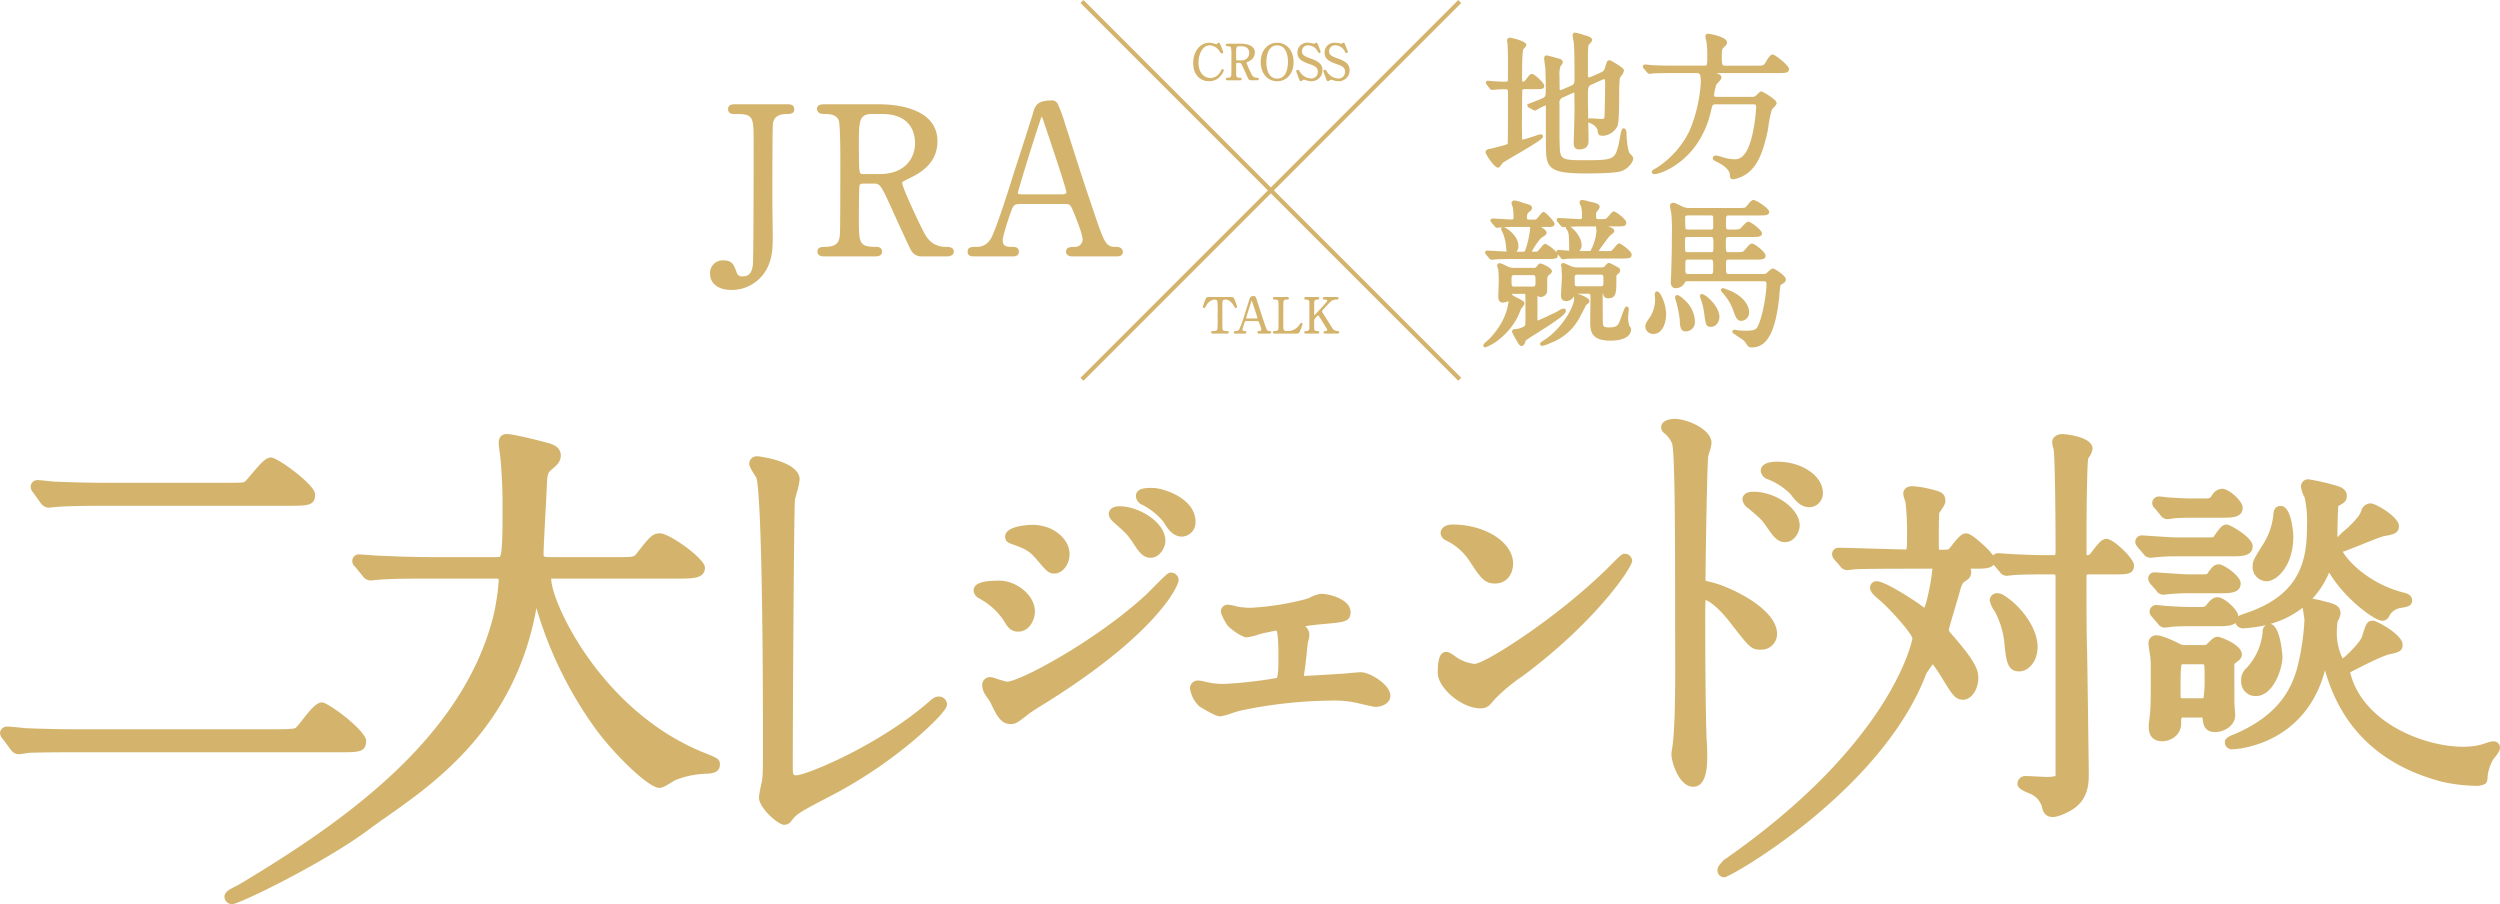 <svg height="242.31" viewBox="0 0 670 242.31" width="670" xmlns="http://www.w3.org/2000/svg"><g fill="#d4b46c"><path d="m2941.014 3153.247c0-2.662-10.11-10.274-11.815-10.274-1.424 0-2.735 1.477-5.387 4.845a24.148 24.148 0 0 1 -1.557 1.874c-.314.313-1.2.474-5.178.474h-53.633c-4.509 0-8.68-.09-13.927-.3-.861-.125-3.9-.417-4.67-.417a1.838 1.838 0 0 0 -1.95 1.748 2.857 2.857 0 0 0 .935 1.8l1.827 2.5.214.253a2.554 2.554 0 0 0 1.955 1.1 17.218 17.218 0 0 0 2.409-.324c1.678-.126 5.945-.189 12.694-.189h71.2c4.869-.007 6.883-.007 6.883-3.09z" transform="translate(-2842.896 -2954.726)"/><path d="m2853.54 3091.257.235.271a2.694 2.694 0 0 0 1.95 1c.218 0 .531-.032 1.248-.112.382-.042.765-.087.91-.093h.118c.98-.075 3.96-.3 12.93-.3h49.317c4.869 0 6.885 0 6.885-3.082 0-2.556-10.111-9.864-11.814-9.864-1.354 0-2.619 1.348-5.4 4.657-.58.69-1.238 1.473-1.481 1.691-.445.4-.619.433-5.243.433h-31.749c-4.614 0-8.835-.092-14.178-.309-.225 0-1.22-.107-1.947-.185-1.318-.14-2.15-.226-2.574-.226a1.807 1.807 0 0 0 -1.848 1.85 2.35 2.35 0 0 0 .691 1.5z" transform="translate(-2842.677 -2956.475)"/><path d="m3030.478 3158.557c-28.123-11.03-41.456-40.717-41.456-46.751 0-.026 0-.05 0-.073.352-.03.921-.03 1.439-.03h32.774c3.75 0 6.987 0 6.987-2.979 0-2.352-9.51-9.145-12.021-9.145-2.075 0-2.856 1-6.155 5.229-.874 1.142-.874 1.142-5.352 1.142h-17.774c-1.953 0-1.953-.126-1.953-.822 0-1.538.3-6.99.532-11.371.135-2.494.252-4.661.289-5.62l.007-.164c.192-4.52.192-4.52 1.587-5.7 1.118-.913 2.208-1.942 2.208-3.554 0-1.157-.592-2.673-3.4-3.339-1.253-.374-9.11-2.415-11.085-2.415-.649 0-2.158.229-2.158 2.363 0 .687.348 3.243.419 3.643a140.407 140.407 0 0 1 .609 14.029c0 5.406 0 12.135-.723 12.868a5.119 5.119 0 0 1 -1.229.077h-17.776c-4.186 0-7.873-.153-12.14-.331l-1.935-.079c-.235 0-1.208-.078-1.989-.14-1.3-.1-2.126-.168-2.531-.168a1.754 1.754 0 0 0 -1.953 1.746 1.923 1.923 0 0 0 .584 1.37c.063.07.149.164.282.331l1.908 2.307a2.617 2.617 0 0 0 2.158 1.232c.169 0 .628-.045 1.12-.1.4-.046.84-.1 1.038-.1l.152-.008c1.377-.136 4.712-.3 12.792-.3h17.981a7.024 7.024 0 0 1 1.166.056 2.317 2.317 0 0 1 .066.636 61.069 61.069 0 0 1 -1.592 10.009c-8.5 32.079-39.082 54-67.874 71.217-.266.159-.637.345-1.027.543-1.749.886-3.013 1.526-3.013 2.835a2.041 2.041 0 0 0 2.157 1.953c1.737 0 24.587-11.038 36.659-20.085 1.427-1.069 3.082-2.231 4.834-3.461 12.944-9.088 34.3-24.084 39.966-55.808a105.918 105.918 0 0 0 15.238 31.515c4.867 6.979 14.694 16.688 17.7 16.688.739 0 1.586-.406 3.775-1.811.128-.081.238-.153.322-.2a24.284 24.284 0 0 1 8.643-1.789c1.306-.089 3.492-.235 3.492-2.463.003-1.455-.64-1.717-3.748-2.983z" transform="translate(-2841.294 -2956.642)"/><path d="m3089.2 3143.158c-1.083 0-1.6.442-2.624 1.322l-.152.131c-13.577 11.8-32.941 19.643-35.424 19.643-.859 0-.99 0-.99-2.524 0-11.2.3-68.647.593-71.345.057-.295.271-1.1.46-1.821a19.019 19.019 0 0 0 .788-3.571c0-4.972-11.094-6.22-11.206-6.22a2.038 2.038 0 0 0 -2.308 1.925c0 .518.14 1.126 1.882 3.749.875 2.254 1.8 22.368 1.8 72.22 0 5.136 0 7.965-.348 9.568a33.266 33.266 0 0 0 -.73 3.931c0 2.893 5.18 7.371 6.756 7.371a2.374 2.374 0 0 0 2.042-1.186c1.362-1.685 1.607-1.989 10.638-6.66a121.822 121.822 0 0 0 22.407-15.094c1.43-1.22 8.565-7.409 8.565-9.283a2.157 2.157 0 0 0 -2.149-2.156z" transform="translate(-2837.547 -2956.483)"/><path d="m3104.843 3121.746c1.089 1.815 1.876 3.126 4.006 3.126 2.907 0 4.456-3.122 4.456-5.377 0-4.593-5.207-8.291-9.518-8.291-4.844 0-6.911.8-6.911 2.692a2.555 2.555 0 0 0 1.455 2.051l.089.055a18.38 18.38 0 0 1 6.423 5.744z" transform="translate(-2835.945 -2955.595)"/><path d="m3149.747 3109.115c-.807 0-.838 0-6.032 5.237l-.534.54c-13.9 12.8-34.178 23.448-37.418 23.449a28.638 28.638 0 0 1 -2.834-.8 5.751 5.751 0 0 0 -1.66-.424 2.084 2.084 0 0 0 -2.154 2.155 4.671 4.671 0 0 0 .545 2.071 12.045 12.045 0 0 0 .952 1.475c.227.325.566.811.656.973 1.54 3.31 2.764 5.919 5.447 5.919 1.389 0 1.932-.425 4.914-2.762.56-.421.868-.652 5.5-3.533 28.6-18.025 34.622-30.57 34.622-32.293a2.03 2.03 0 0 0 -2.004-2.007z" transform="translate(-2835.883 -2955.653)"/><path d="m3155.177 3096.072c0-6.333-8.738-9.057-11.513-9.057-1.774 0-4.456 0-4.456 2.232a2.694 2.694 0 0 0 1.679 2.289 18.22 18.22 0 0 1 5.6 4.419c1.056 1.735 2.5 4.114 5.074 4.114a3.778 3.778 0 0 0 3.616-3.997z" transform="translate(-2834.786 -2956.258)"/><path d="m3107.022 3101.854.251.089c3.227 1.126 4.463 1.885 6.009 3.688l.182.215c2.788 3.265 3.289 3.855 4.825 3.855 2.169 0 4.072-2.405 4.072-5.146 0-3.5-2.9-5.967-5.392-7.019a12.114 12.114 0 0 0 -4.51-.889c-.074 0-7.37.036-7.37 3.152-.001 1.368 1.027 1.732 1.933 2.055z" transform="translate(-2835.72 -2955.994)"/><path d="m3133.682 3096.3c2.828 2.531 3.417 3.057 4.584 4.772 1.815 2.834 2.913 4.545 5.055 4.545 2.586 0 4-2.944 4-4.456 0-5.344-7.45-9.365-12.28-9.365-2.781 0-2.922 1.732-2.922 2.078-.004 1.189 1.342 2.257 1.563 2.426z" transform="translate(-2834.979 -2956.126)"/><path d="m3199.115 3135.657c-.745 0-4.167.333-4.6.385-.649.029-2.2.125-3.936.235-2.567.159-6.071.353-6.755.376l.009-.062c.435-2.789.527-3.7.776-6.122l.237-2.328c.021-.194.11-.553.193-.914a7.5 7.5 0 0 0 .271-1.535 3 3 0 0 0 -1.133-2.367c2.1-.312 3.4-.459 6.179-.7 4.243-.4 6-.565 6-3.067 0-3.453-5.657-4.917-7.907-4.917a8.846 8.846 0 0 0 -2.911.965c-.422.181-.79.343-.976.4a73.912 73.912 0 0 1 -15.136 2.392 24.383 24.383 0 0 1 -3.189-.285c-.1-.022-.27-.065-.467-.113a11.5 11.5 0 0 0 -2.327-.445 1.806 1.806 0 0 0 -1.848 1.846c0 .826 1.432 3.224 1.446 3.249.784 1.321 4.232 3.663 5.464 3.663a16.655 16.655 0 0 0 3.26-.78c.677-.185 1.278-.354 1.472-.4.452-.086 1.008-.2 1.552-.313s1.364-.285 1.725-.333c.243.542.5 2.233.5 6.957 0 1.837 0 4.839-.4 5.748a118.507 118.507 0 0 1 -14.172 1.607 21.751 21.751 0 0 1 -4.651-.5l-.512-.119a8.151 8.151 0 0 0 -1.741-.3 2.123 2.123 0 0 0 -2.232 2.154 8.437 8.437 0 0 0 2.5 4.766c4.363 2.681 5.265 2.681 5.562 2.681a13.665 13.665 0 0 0 3.234-.866c.758-.24 1.8-.569 2.106-.631a121.29 121.29 0 0 1 24.8-2.721 27.241 27.241 0 0 1 6.3.57c.045.01 4.656 1.118 5.2 1.118 1.545 0 4-.813 4-3 .013-3-5.536-6.294-7.893-6.294z" transform="translate(-2834.399 -2955.501)"/><path d="m3220.164 3100.832.295.167a15.449 15.449 0 0 1 6.163 5.632l.154.231c2.5 3.792 3.643 5.524 6.5 5.524s4.839-2.211 4.839-5.377c0-5.657-7.415-10.438-16.192-10.438-2.218 0-3.229 1.157-3.229 2.231a2.275 2.275 0 0 0 1.47 2.03z" transform="translate(-2832.609 -2955.996)"/><path d="m3268.122 3104.188c-.776 0-.79 0-4.61 3.819-13.653 13.487-33.018 25.712-35.736 25.712a11.492 11.492 0 0 1 -4.481-1.577c-.111-.066-.319-.215-.561-.385-1.351-.951-1.841-1.26-2.475-1.26-1.639 0-2.309 1.624-2.309 5.606 0 4.092 6.477 9.519 11.36 9.519 1.9 0 2.46-.675 3.941-2.468a47.8 47.8 0 0 1 7.246-6.037h.006c19.7-14.546 29.544-29.248 29.544-31a2 2 0 0 0 -1.925-1.929z" transform="translate(-2832.63 -2955.788)"/><path d="m3304.154 3084.906a18.018 18.018 0 0 1 5.964 3.895l.093.118c1.454 1.859 2.709 3.464 5.11 3.464a3.715 3.715 0 0 0 3.534-3.842c0-4.536-5.589-8.368-12.2-8.368-3.878 0-4.456 1.543-4.456 2.462a2.666 2.666 0 0 0 1.955 2.271z" transform="translate(-2830.324 -2956.445)"/><path d="m3299.042 3092.5.175.147c2.656 2.227 3.371 2.825 4.53 4.529 2.013 2.941 3.07 4.353 5.106 4.353 2.428 0 3.919-2.6 3.919-4.457 0-4.487-6.275-9.057-12.433-9.057-2.781 0-2.922 1.73-2.922 2.077a3.493 3.493 0 0 0 1.625 2.408z" transform="translate(-2830.455 -2956.23)"/><path d="m3288.033 3121.572c0-.8 0-2.894.1-4.025 1.5.518 4.074 2.812 6.348 5.736l.344.445c5.112 6.595 5.528 7.133 8.085 7.133a4.192 4.192 0 0 0 4.378-4.226c0-6.847-12.758-12.737-17.864-13.934a6.831 6.831 0 0 1 -1.285-.352 3.417 3.417 0 0 1 -.028-.519c0-2.418.4-30.932.745-32.88.034-.172.146-.528.268-.934a10.664 10.664 0 0 0 .6-2.554c0-3.662-6.548-6.45-9.825-6.45-.745 0-3.213.135-3.644 1.856l-.045.375a2.1 2.1 0 0 0 .639 1.429l.11.1a6.831 6.831 0 0 1 2.185 2.839c.824 2.424.824 28.092.824 48.718 0 1.48.007 3.121.011 4.861.032 9.078.075 21.509-.688 27.227l-.012.154c-.012.173-.075.545-.135.92a9.924 9.924 0 0 0 -.173 1.354c0 2.177 2.07 8.752 5.838 8.752s3.765-5.973 3.765-8.521c0-1.186-.077-3.155-.156-3.98-.305-6.787-.385-24.896-.385-33.524z" transform="translate(-2831.035 -2956.75)"/><path d="m3395.187 3101.053c-1.186 0-2.072 1.005-3.813 3.3-.219.289-.484.639-.61.785a.932.932 0 0 1 -.717.287c-.084 0-.154 0-.214 0-.005-.078-.009-.175-.009-.3v-6.137c0-4.888.132-17.584.441-19.456.037-.062.083-.138.135-.222a5.1 5.1 0 0 0 1.035-2.424c0-3.38-7.9-3.918-7.985-3.918-1.7 0-2.844.9-2.844 2.231a8.935 8.935 0 0 0 .412 1.862c.379 3.255.508 19.663.508 26.76a8.679 8.679 0 0 1 -.076 1.528 2.711 2.711 0 0 1 -.76.076c-3.882 0-4.035 0-9.665-.23-.415 0-2.082-.12-3.186-.2-.836-.061-1.519-.106-1.647-.106a1.908 1.908 0 0 0 -1.413.591 19.734 19.734 0 0 0 -2.759-2.926c-3.215-2.958-4.048-2.958-4.5-2.958-1.147 0-2.038.98-3.8 3.219-.272.344-.644.818-.757.929-.219.2-.507.225-2.2.225-.215 0-.365-.008-.469-.019a20.221 20.221 0 0 1 -.061-2.122c0-5.651.074-7.251.106-7.669.109-.18.311-.479.453-.693.792-1.178 1.2-1.824 1.2-2.531 0-2.219-1.367-2.562-3.819-3.174a26.8 26.8 0 0 0 -4.932-.822c-2.415 0-2.537 1.667-2.537 2a5.683 5.683 0 0 0 .38 1.62c.074.233.194.608.233.774l.012.1a70.68 70.68 0 0 1 .372 9.475 16.245 16.245 0 0 1 -.141 2.968 2.3 2.3 0 0 1 -.312.017c-.841 0-5.107-.122-9.231-.237-4.038-.114-7.852-.223-8.623-.223a1.7 1.7 0 0 0 -1.771 1.7 2.374 2.374 0 0 0 .685 1.547l1.5 1.723a2.258 2.258 0 0 0 1.812 1.032c.125 0 .639-.05 1.188-.113.459-.053.95-.111 1.191-.12 1.954-.1 7.695-.151 16.166-.151h3.99c.1 0 .246 0 .373.008a60.821 60.821 0 0 1 -1.029 6.38l-.141.612a26.951 26.951 0 0 1 -.969 3.469 15.1 15.1 0 0 1 -1.375-.984l-.127-.1c-.088-.062-8.806-6.025-11.306-6.025a1.7 1.7 0 0 0 -1.772 1.694c0 1.179.978 2.058 2.824 3.612 3.164 2.792 8.292 8.7 8.53 10.016-.014.253-5.14 27.848-50.525 59.381l-.168.117-.4.479c-.75.882-1.163 1.368-1.163 2.2a1.847 1.847 0 0 0 1.924 1.848c1.454 0 42.23-23.128 54.106-54.717.119-.177.333-.48.576-.823.505-.717.849-1.21 1.084-1.569a39.9 39.9 0 0 1 2.7 4.043l.189.305c2.4 3.875 3.21 5.18 5.263 5.18 2.207 0 4.073-2.707 4.073-5.914 0-2.181-1.014-4.538-6.37-10.761-1.409-1.593-1.522-1.737-1.531-2.16.152-.688 1.092-3.867 1.721-6 .569-1.923 1.1-3.737 1.3-4.467.407-1.56.743-1.986 1.1-2.286l.032-.02c1.063-.682 1.831-1.176 1.831-2.609a3.268 3.268 0 0 0 -.137-.915h1.587c1.792 0 3.769 0 4.56-1.049l1.611 1.868a2.311 2.311 0 0 0 1.882 1.1c.077 0 .493-.04.98-.1s1.061-.126 1.322-.136c3.029-.152 6.717-.152 9.971-.152a3 3 0 0 1 .762.07 9.724 9.724 0 0 1 .074 1.611v51.751c0 .2 0 .45-.014.611a8.9 8.9 0 0 1 -2.587.226c-.363 0-1.418-.054-2.5-.109-1.234-.062-2.4-.121-2.871-.121a2.1 2.1 0 0 0 -2.232 2c0 1.316 1.3 1.866 3.267 2.7.225.1.409.171.418.172a5.522 5.522 0 0 1 2.855 3.291c.312 1.872 1.288 2.822 2.9 2.822 1.663 0 4.252-1.363 5-1.824 4.671-2.747 4.671-7.435 4.671-9.689 0-2.036-.382-30.808-.46-33.23-.153-5.655-.153-12.572-.153-18.674a8.571 8.571 0 0 1 .077-1.53 2.8 2.8 0 0 1 .76-.075h6.826c3.163 0 5.07 0 5.07-2.461.013-1.784-5.497-7.064-7.357-7.064z" transform="translate(-2830.633 -2956.642)"/><path d="m3374.763 3128.84c0-5.158-4.687-11.156-9.052-13.791a3.008 3.008 0 0 0 -1.769-.561 1.937 1.937 0 0 0 -2 2 7.843 7.843 0 0 0 1.431 3l.148.313a23.131 23.131 0 0 1 2.421 8.993l.025.212c.458 3.735.788 6.434 3.882 6.434 2.363.004 4.914-2.52 4.914-6.6z" transform="translate(-2828.689 -2955.506)"/><path d="m3406.5 3094.276a2.314 2.314 0 0 0 1.888 1.107 13 13 0 0 0 1.839-.24c2.318-.143 3.476-.143 5.371-.143h7.287c2.794 0 5.683 0 5.683-2.692 0-1.753-3.618-5.07-5.53-5.07a3.319 3.319 0 0 0 -2.728 1.822c-.539.786-.539.786-2.871.786h-1.457c-2.252 0-2.788 0-7.493-.3-.156-.006-.511-.052-.884-.1-.712-.084-1.162-.136-1.441-.136a1.792 1.792 0 0 0 -1.847 1.772 2.029 2.029 0 0 0 .783 1.5z" transform="translate(-2827.529 -2956.251)"/><path d="m3497.118 3155.561c-.787-.905-1.967-.585-3.577-.021-5.7 2.12-15.87.41-23.661-3.976-6.692-3.766-11.1-9.1-12.491-15.071l.349-.177c2.273-1.167 8.306-4.271 10.336-4.691 1.966-.392 3.386-.676 3.386-2.508 0-2.737-6.983-6.451-7.907-6.451-1.683 0-1.948.882-2.931 4.157-.473 1.491-3.651 4.753-5.247 5.99a15.678 15.678 0 0 1 -1.557-7.377 23.188 23.188 0 0 1 .185-2.493l.114-.24a5.03 5.03 0 0 0 .7-2.022c0-2.053-1.746-2.521-3.594-3.016l-.9-.227a27.475 27.475 0 0 0 -3.055-.667 24.071 24.071 0 0 0 4.489-7.025c4.289 7.228 12.3 12.936 14.177 12.936 1.335 0 1.805-.94 2.223-1.773a4.4 4.4 0 0 1 3.015-1.7c1.452-.241 2.822-.469 2.822-1.98 0-1.593-1.713-1.975-2.318-2.108-7.322-1.832-13.579-6.619-16.278-10.921.916-.285 2.435-.883 5.247-2.015 2.129-.859 5.045-2.034 5.718-2.156 2.56-.466 4.1-.746 4.1-2.743 0-2.41-6.216-6.067-7.6-6.067a2.658 2.658 0 0 0 -2.521 2.083c-.341.849-.676 1.619-3.5 4.37a38.7 38.7 0 0 0 -2.871 2.632c0-.06 0-.121 0-.179 0-.567.075-6.064.225-8.012v-.118a.4.4 0 0 1 .008-.082c1.161-.551 2.294-1.167 2.294-2.68 0-1.914-1.982-2.508-2.558-2.679a61.887 61.887 0 0 0 -7.651-1.777 1.91 1.91 0 0 0 -2.078 2 7.649 7.649 0 0 0 .884 2.682l.125.3a29.735 29.735 0 0 1 .6 7.3c0 8.84-1.293 18.689-16.729 23.692l-.368.138a6.451 6.451 0 0 0 -1.3.575c-.088-1.7-3.741-5.083-5.527-5.083-1.162 0-1.942.7-2.828 1.823-.61.785-.61.785-2.388.785h-1.381c-2.252 0-2.788 0-7.495-.308-.17 0-.583-.056-1-.1-.771-.088-1.106-.124-1.326-.124a1.791 1.791 0 0 0 -1.847 1.77 1.9 1.9 0 0 0 .49 1.223l1.7 1.978a2.311 2.311 0 0 0 1.885 1.1 13.926 13.926 0 0 0 1.825-.241c2.254-.142 3.506-.142 5.385-.142h6.75c1.968 0 3.983 0 5.029-.879a1.793 1.793 0 0 0 .532.913 2.447 2.447 0 0 0 1.958.5h.112a34.2 34.2 0 0 0 5.458-.826 2.239 2.239 0 0 0 -.822 1.974 16.392 16.392 0 0 1 -4.3 9.5 4.16 4.16 0 0 0 -1.448 3.467 3.826 3.826 0 0 0 3.919 4.072c4.711 0 7.14-7.371 7.14-10.516 0-.086-.454-8.43-3.255-8.814a24.733 24.733 0 0 0 8.694-4.365c.018.3.086.748.219 1.585.086.549.231 1.467.235 1.7a64.527 64.527 0 0 1 -2.025 13.2c-1.221 3.893-3.762 11.988-16.922 17.5-2.378.813-2.378 1.7-2.378 2.134a1.882 1.882 0 0 0 2.078 1.847c.2 0 19.277-.606 24.763-21.171 4.341 15.454 14.807 25.474 31.157 29.813a42.968 42.968 0 0 0 8.865 1.13 5.278 5.278 0 0 0 2.933-.532c.541-.474.578-1.049.652-2.191l.008-.041-.007-.107a11.716 11.716 0 0 1 1.492-4.218c.065-.1.194-.254.341-.437.976-1.234 2.08-2.61 1.024-3.822z" transform="translate(-2827.547 -2956.319)"/><path d="m3434.206 3111.905c2.95 0 7.218-4.291 7.218-12.049 0-.081-.305-8.138-3.382-8.138-1.8 0-1.923 1.619-1.99 2.488l-.009.151a18.245 18.245 0 0 1 -3 8.068l-.346.563c-1.849 3.009-2.182 3.553-2.182 5a3.824 3.824 0 0 0 3.691 3.917z" transform="translate(-2826.812 -2956.129)"/><path d="m3426.6 3146.8c0-.035-.021-.332-.053-.709-.04-.478-.1-1.122-.1-1.377-.073-1.259-.073-1.509-.073-4.588 0-.592 0-1.29-.01-2.02-.011-1.689-.028-4.516.033-4.982a.607.607 0 0 1 .113-.116c1.276-.936 1.858-1.362 1.858-2.471 0-2.532-5.747-4.686-6.45-4.686-.908 0-1.62.663-2.687 1.755-.147.15-.27.28-.309.318a2.389 2.389 0 0 1 -1.146.152h-4.448c-.984 0-1 0-2.48-.77-.9-.43-3.946-1.837-5.267-1.837a2.056 2.056 0 0 0 -2.232 2.155c0 .6.358 2.792.4 2.979a23.6 23.6 0 0 1 .215 3.771v1.521c.011 3.253.029 8.7-.225 10.674-.086.845-.149 1.409-.2 1.82a12.5 12.5 0 0 0 -.12 1.631c0 3.343 2.263 3.844 3.613 3.844 2.1 0 5.07-1.479 5.07-4.763a8.626 8.626 0 0 1 .064-1.49 1.88 1.88 0 0 1 .849-.115h4.141.647a.708.708 0 0 1 .045.218c.138 1.38.368 3.689 3.373 3.689 2.254.003 5.379-1.603 5.379-4.603zm-14.359-13.549c.205-.021.556-.021.851-.021h4.219a5.751 5.751 0 0 1 .941.052 19.684 19.684 0 0 1 .126 3.162 33.553 33.553 0 0 1 -.286 5.879c-.205.022-.561.022-.859.022h-4.218a6.781 6.781 0 0 1 -.974-.041 3 3 0 0 1 -.092-.874c-.002-4.23-.002-7.345.29-8.182z" transform="translate(-2827.556 -2955.205)"/><path d="m3404.859 3105.4c.283-.033.589-.07.73-.075l.149-.007a48.029 48.029 0 0 1 5.451-.223h14.42c2.7 0 5.76 0 5.76-2.768 0-2.245-5.968-5.76-6.988-5.76-1.1 0-1.8.914-3.049 2.665-.179.25-.413.58-.534.731a20.538 20.538 0 0 1 -2.246.055h-6.98c-1.781 0-2.468-.046-5.022-.22l-2.489-.163c-.158 0-.6-.039-1.039-.073-.55-.042-1.1-.082-1.268-.082a1.736 1.736 0 0 0 -1.849 1.7 1.81 1.81 0 0 0 .4 1.137c.029.041.071.1.128.192l1.656 1.939a2.3 2.3 0 0 0 1.89 1.033c.133.002.494-.032.88-.081z" transform="translate(-2827.65 -2955.996)"/><path d="m3403.792 3112.12 1.618 1.825a2.233 2.233 0 0 0 1.928 1.15c.133 0 .5-.034.881-.078.284-.033.587-.072.73-.075l.148-.007a47.84 47.84 0 0 1 5.451-.224h7.823c2.794 0 5.685 0 5.685-2.691 0-1.926-4.509-5.07-5.837-5.07-1.3 0-1.929.869-2.967 2.309l-.173.246-.048.077a19.968 19.968 0 0 1 -2.1.054h-2.071c-1.7 0-2.369-.045-4.859-.215l-2.574-.17c-.16 0-.6-.038-1.039-.072-.549-.042-1.1-.081-1.27-.081a1.68 1.68 0 0 0 -1.846 1.694 1.87 1.87 0 0 0 .357 1.06z" transform="translate(-2827.557 -2955.712)"/><path d="m0 0h1.128v143.194h-1.128z" transform="matrix(.707 -.707 .707 .707 289.567 .797)"/><path d="m0 0h143.194v1.128h-143.194z" transform="matrix(.707 -.707 .707 .707 289.567 101.254)"/><path d="m2924.63 2927.838h-14.2c-.529 0-1.768 0-1.768 1.33 0 .3.107 1.275 1.494 1.275 5.36 0 5.36.3 5.36 8.1 0 19.314-.081 31.45-.214 32.45-.26 1.559-.665 2.958-2.734 2.958a1.421 1.421 0 0 1 -1.6-1.056c-.766-2.077-1.187-3.22-3.5-3.22a3.384 3.384 0 0 0 -3.632 3.577c0 2.64 2.244 4.347 5.717 4.347a10.706 10.706 0 0 0 7.629-3.132c3.461-3.461 3.461-8.114 3.461-11.193 0-.79-.029-2.945-.058-5.039-.027-1.973-.052-3.892-.052-4.557 0-12.407.059-20.15.16-20.721.256-1.668 1.489-2.514 3.664-2.514.862 0 2.043 0 2.043-1.275 0-1.33-1.24-1.33-1.77-1.33z" transform="translate(-2713.543 -2899.891)"/><path d="m2989.288 2966.056c-3.954 0-5.351-2.7-6.118-4.173-1.3-2.48-5.657-11.775-5.657-12.92 0-.323 0-.358 1.914-1.286 3.5-1.688 7.517-4.344 7.517-9.954 0-9.171-11.887-9.884-15.531-9.884h-14.7c-.663 0-2.043 0-2.043 1.22 0 .518.243 1.385 1.878 1.385 1.614 0 3.385.136 3.953 1.752.192.6.419 2.984.419 10.954 0 5.306-.011 17.826-.109 19.489-.15 1.87-.564 3.417-4.1 3.417-.723 0-1.934 0-1.934 1.275 0 .384.173 1.275 1.769 1.275h13.554c.595 0 1.988 0 1.988-1.275 0-.846-.521-1.275-1.55-1.275-4.647 0-4.647-1.021-4.647-7.663 0-6.092.1-8.6.194-8.907.078-.206.566-.4.889-.4h3.015c1.6 0 1.922.6 4.887 7.127l.067.148c.492 1.118 4.493 9.87 4.846 10.459a3.088 3.088 0 0 0 2.921 1.787h6.854c.612 0 1.769-.266 1.769-1.275-.002-1.276-1.487-1.276-2.045-1.276zm-8.348-27.786c0 3.813-2.5 8.266-9.526 8.266h-4.441c-1.042 0-1.083 0-1.083-8.376 0-5.99.152-7.717 3.551-7.717h2.687c7.953 0 8.812 5.474 8.812 7.827z" transform="translate(-2735.708 -2899.891)"/><path d="m3066.154 2965.251c-2.827 0-3.12-.459-6.258-9.82-2.423-7.113-3.318-9.917-4.944-15.01-.7-2.182-1.53-4.791-2.674-8.336a39.779 39.779 0 0 0 -1.826-4.98 1.663 1.663 0 0 0 -1.57-1.114c-4.163 0-4.594 1.51-5.153 3.468-.635 2.2-3.527 11.082-4.617 14.427l-.316.973c-2.481 8.008-5.483 17.036-6.466 18.362a4.221 4.221 0 0 1 -3.847 2.031c-1.264 0-2.262 0-2.262 1.33 0 .556.269 1.22 1.549 1.22h10.53c.41 0 1.658 0 1.658-1.275s-1.248-1.275-1.658-1.275c-1.615 0-2.673-.121-2.673-1.741 0-1.149 1.425-5.42 1.894-6.823l.058-.172c.881-2.479 1.035-2.751 2.75-2.751h11.9c1.508 0 1.587.09 2.813 3.212.675 1.6 2 5.187 2 6.26a2.015 2.015 0 0 1 -1.85 2.016c-1.333 0-2.591 0-2.591 1.275 0 .8.641 1.275 1.714 1.275h11.844c1.1 0 1.659-.41 1.659-1.22s-.672-1.332-1.664-1.332zm-20.066-34.941a4 4 0 0 1 .322.791l.121.348c.146.439.384 1.148.686 2.04 1.5 4.448 5.484 16.261 5.49 17.191 0 .282-.513.479-.973.479h-10.912c-.973 0-1.137-.106-1.139-.4.093-.742 4.248-14.294 5.793-18.762a14.91 14.91 0 0 1 .612-1.687z" transform="translate(-2766.899 -2899.086)"/><path d="m3275.694 2925.434c-.429.129-2.095.542-2.306.577-.295.049-1.074.18-1.074.845s2.428 4.177 3.292 4.177c.373 0 .674-.357 1.21-1.157l.074-.11c.393-.3 1.879-1.167 3.449-2.084 6.4-3.738 7.362-4.468 7.362-5.036a.575.575 0 0 0 -.64-.557 7.483 7.483 0 0 0 -1.465.433c-1.066.341-3.052.975-3.336 1-.1 0-.159-.229-.159-.582 0-.223-.011-.849-.023-1.44-.01-.52-.019-1.013-.019-1.171 0-1.192.046-9.557.1-10.013.028-.083.114-.338.73-.338h2.948c1.644 0 2.2 0 2.2-.893 0-.792-2.61-3.167-3.25-3.167-.543 0-.77.3-1.61 1.439-.415.567-.552.625-.958.625h-.05a11.875 11.875 0 0 1 -.068-1.886c0-5.835.278-6.687.323-6.78a2.762 2.762 0 0 1 .221-.246c.368-.392.593-.647.593-.934 0-1.094-4.2-1.946-4.389-1.946a.733.733 0 0 0 -.766.767 5.033 5.033 0 0 0 .075.609c.024.157.048.3.052.39.042.6.125 3.449.125 3.97 0 5.05-.028 5.708-.032 5.763-.044.2-.124.293-.717.293-.972 0-2.855-.086-3.7-.169-.064 0-.229-.021-.4-.04-.21-.023-.42-.045-.49-.045-.582 0-.6.461-.6.514a.763.763 0 0 0 .186.456l.785 1.064a.854.854 0 0 0 .681.426c.044 0 .313-.021.582-.044.231-.02.462-.039.556-.043.761-.076 2.062-.082 2.442-.082.609 0 .707.068.707 1 0 7.809-.028 12.951-.074 13.533-.105.226-.45.362-2.567.882z" transform="translate(-2874.186 -2886.095)"/><path d="m3318.763 2920.972c0-.737-.2-1.525-.766-1.525-.513 0-.668.444-1.18 3.394-.053.314-.1.566-.129.714-1.006 4.021-1.111 4.441-8.5 4.441-7.241 0-7.243-.086-7.362-4.558-.042-1-.042-1.182-.042-10.594a1.5 1.5 0 0 1 1.011-1.714l2.593-1.172a2.874 2.874 0 0 1 .326-.106 1.653 1.653 0 0 1 .054.564c.042 1.256.042 2.716.042 4.407 0 .814-.074 3.47-.133 5.6-.043 1.558-.078 2.788-.078 3.071 0 1.33.783 1.609 1.441 1.609 2.535 0 2.535-1.813 2.535-2.409 0-.734-.034-2.73-.073-4.914a1.365 1.365 0 0 0 .588.318c.675.178 1.848 1.156 1.915 1.969.048.777.184 1.372 1.437 1.372a4.632 4.632 0 0 0 3.9-2.644c.39-1.094.416-4.512.44-7.818a45.661 45.661 0 0 1 .166-4.925 5.78 5.78 0 0 1 .456-.744 2.9 2.9 0 0 0 .647-1.27c0-.539-.253-.709-1.469-1.529l-.352-.236c-.107-.059-.281-.167-.482-.29-1.042-.637-1.315-.775-1.538-.775-.621 0-.737.383-.991 1.22l-.1.313c-.32 1.122-.387 1.355-1.277 1.747l-2.57 1.137a1.468 1.468 0 0 1 -.667.174c-.167 0-.2-.408-.2-.749v-5.1a19.037 19.037 0 0 1 .153-2.775c.057-.082.218-.255.327-.374.419-.455.657-.727.657-1.021 0-.464-.458-.839-1.348-1.093-.11-.025-.479-.14-.871-.262a13.083 13.083 0 0 0 -2.38-.633c-.239 0-.64.1-.64.808a10.773 10.773 0 0 0 .229 1.382c.033.168.061.306.068.339.168 1.978.208 3.922.208 9.9 0 .966-.067 1.419-.709 1.711l-2.516 1.091a2.755 2.755 0 0 1 -.514.179c-.147 0-.243 0-.243-.539 0-.254-.011-.962-.021-1.671s-.021-1.4-.021-1.656a6.948 6.948 0 0 1 .257-2.477c.028-.052.1-.141.172-.243.324-.437.455-.638.455-.86 0-.737-.728-.928-1.471-1.122-.022-.008-2.676-.739-2.874-.739-.292 0-.64.148-.64.851 0 .23.083.882.2 1.777.045.347.085.65.1.769.125 2.771.125 4.629.125 5.329 0 2.409 0 2.409-1.54 3.054-.63.252-2.1.84-3.108 1.218l-.279.1v.3a.716.716 0 0 0 .473.627l1.053.59.051.025c.068.027.116.05.153.066a.769.769 0 0 0 .343.09c.122 0 .122 0 .554-.244a14.1 14.1 0 0 1 2.27-1.153s.073.079.073.407c-.03 1.068-.016 5.2-.006 7.929 0 .953.006 1.734.006 2.149 0 6.149.422 7.758 10.622 7.758 5.647 0 8.685-.219 9.856-.709 1.667-.721 2.912-2.337 2.912-3.3 0-.431-.161-.593-.851-1.281-.569-.516-.927-3.757-.927-5.275zm-10.279-4.011c-.041-2.305-.081-4.608-.081-5.464 0-3.343.024-3.353 1.262-3.9l2.527-1.137a2.229 2.229 0 0 1 .458-.174c.341 0 .369 0 .369 1.55 0 1.182-.085 7.773-.205 8.694-.05.326-.061.394-.965.394-.191 0-.787-.041-1.364-.081-.663-.045-1.29-.088-1.542-.088a.592.592 0 0 0 -.459.206z" transform="translate(-2882.844 -2885.053)"/><path d="m3381.793 2899.882c-.451 0-.88.492-1.908 2.2-.1.158-.172.284-.185.31-.4.465-.621.483-2.2.483h-8.38c-.76 0-.918 0-.918-2.9 0-1.017.147-1.658.455-1.919l.161-.151c.594-.558.774-.726.774-1.3 0-1.5-4.844-2.283-4.894-2.283-.806 0-.893.477-.893.682a6.766 6.766 0 0 0 .2 1.075c.046.2.086.383.1.462a25.622 25.622 0 0 1 .207 3.812c0 2.518-.06 2.518-.792 2.518h-8.254c-1.968 0-3.848-.041-5.708-.122-.281-.041-1.628-.173-1.956-.173a.538.538 0 0 0 -.556.556.705.705 0 0 0 .267.526l.827 1 .091.094a.8.8 0 0 0 .591.326 6.868 6.868 0 0 0 .952-.13c1.475-.08 4.335-.08 5.281-.08h6.4c.7 0 1.129 0 1.129 2.349a39.172 39.172 0 0 1 -3.036 13.13 24.558 24.558 0 0 1 -8.854 9.942c-.934.466-1.249.744-1.249 1.1 0 .207.1.555.808.555 1.371 0 11.791-3.3 14.99-16.63.476-2.067.476-2.067 1.35-2.067h9.9c.713 0 .918.029.918.666a43.051 43.051 0 0 1 -1.083 7.773c-1.366 5.631-3.3 6.283-4.637 6.283a12.279 12.279 0 0 1 -3.2-.528 6.887 6.887 0 0 0 -1.855-.482.783.783 0 0 0 -.85.766c0 .368.2.471.933.851l.394.2c2.134 1.1 3.263 2.3 3.263 3.451 0 .33 0 1.1.935 1.1a8.693 8.693 0 0 0 5.169-2.929c1.285-1.492 2.661-3.732 4.012-9.966.042-.213.109-.638.192-1.17a27.9 27.9 0 0 1 .944-4.607 5.478 5.478 0 0 1 .371-.417c.613-.654.9-1 .9-1.343 0-.968-3.812-3.125-4.093-3.125-.218 0-.394.087-1.262.958a1.594 1.594 0 0 1 -1.475.515h-9.307c-.623 0-.623-.279-.623-.411a11.542 11.542 0 0 1 .634-2.9 5.774 5.774 0 0 1 .45-.522c.622-.677.895-1.008.895-1.342 0-.661-.7-1.019-1.471-1.212h16.917c1.545 0 2.662 0 2.662-1.062-.002-.901-3.652-3.912-4.433-3.912z" transform="translate(-2906.765 -2885.281)"/><path d="m3293.394 3016.095a.607.607 0 0 0 -.64-.6 4.056 4.056 0 0 0 -1.475.668c-.141.08-.256.146-.318.177-1.282.643-4.726 2.278-5.114 2.355h-.04a2.461 2.461 0 0 1 -.036-.577v-6.018a1.476 1.476 0 0 0 .876.294 1.839 1.839 0 0 0 1.716-1.313l.019-2.655c0-1.513.1-1.595.434-1.866l.05-.041c.618-.536.78-.69.78-1.041 0-.916-2.689-2.071-3.125-2.071-.3 0-.52.24-.957.788l-.129.163a.784.784 0 0 1 -.683.228h-5.052a3.7 3.7 0 0 1 -1.533-.207l-.056-.024c-.135-.044-.557-.24-.929-.411a5.419 5.419 0 0 0 -1.566-.622.663.663 0 0 0 -.64.682 3.775 3.775 0 0 0 .218.855c.033.111.064.209.081.269l.022.31c.045.6.1 1.35.1 2.482 0 .3-.03 1.167-.06 2.057-.033.957-.067 1.946-.067 2.323 0 1.33.669 1.609 1.23 1.609a3.575 3.575 0 0 0 1.46-.409l.046-.032c-.028.64-.4 5.377-5.347 10.362-.05.05-.154.137-.28.243-.833.7-1.11.995-1.11 1.325a.492.492 0 0 0 .514.514 13.028 13.028 0 0 0 4.284-2.633 17.437 17.437 0 0 0 5.288-7.686c.033-.062.2-.268.309-.4.445-.551.613-.783.613-1.035 0-.555-.229-.673-2.048-1.605-1.278-.639-1.278-.751-1.278-.921 0-.031 0-.052 0-.062a1.354 1.354 0 0 1 .243-.014h2.906c.326 0 .4.01.413.312l.008.069c.021.327.034 2.426.034 5.422 0 2.776-.031 2.79-.591 3.043a5.528 5.528 0 0 1 -2.39.613.592.592 0 0 0 -.6.64c0 .265.146.585 1.5 2.923l.037.06c.3.483.562.9.959.9a.98.98 0 0 0 .8-.532c.04-.078.112-.261.188-.459l.186-.479c.194-.222 1.738-1.2 3.1-2.057 5.396-3.405 7.65-4.979 7.65-5.916zm-8.145-7.959c0 1.369-.052 1.465-.792 1.465h-4.843c-.735 0-.791-.038-.791-1.634 0-1.317.06-1.423.791-1.423h4.843c.743 0 .792.089.792 1.592z" transform="translate(-2873.73 -2932.802)"/><path d="m3308.019 2984.936c-.289 0-.473.214-1.08.925a10.206 10.206 0 0 1 -1.024 1.1 9.49 9.49 0 0 1 -1.264.033h-2.136c.642-1 2.654-3.691 3.014-4.1a3.279 3.279 0 0 1 .292-.229c.559-.419.9-.695.9-1.055 0-.569-.8-.956-1.7-1.212h1.859c2.457 0 3.041 0 3.041-1.062 0-.889-2.817-2.956-3.335-2.956-.279 0-.45.182-1.133.95a8.133 8.133 0 0 1 -1.033 1.054 16.757 16.757 0 0 1 -1.834.059c-.75 0-.75-.059-.75-1.045 0-.589.01-.695.162-.873.7-.893.806-1.1.806-1.316 0-.914-1.39-1.189-2.31-1.371l-.123-.023c-.085-.013-.4-.095-.674-.169a8.728 8.728 0 0 0 -1.576-.341.656.656 0 0 0 -.725.639 2.313 2.313 0 0 0 .293.834c.063.139.123.265.139.314a10.151 10.151 0 0 1 .242 2.559c0 .612-.076.791-.581.791-.377 0-1.544-.072-2.673-.141-1.231-.075-2.5-.154-2.97-.154a.5.5 0 0 0 -.555.514.8.8 0 0 0 .267.568l.827 1a.954.954 0 0 0 .683.378c.07 0 .28-.021.489-.045l.2-.021a.545.545 0 0 0 -.019.142 1.281 1.281 0 0 0 .319.674 1.663 1.663 0 0 1 .139.216c.3.671.424.954.424 5.333-.238-.01-.94-.067-1.514-.114-.721-.059-1.168-.1-1.3-.1a.547.547 0 0 0 -.6.556.488.488 0 0 0 .009.091 8.7 8.7 0 0 0 -2.99-2.289c-.315 0-.562.256-1.4 1.262-.241.29-.57.686-.65.747-.134.089-.211.1-1.025.1-.214 0-.413 0-.563 0 .451-.863 1.98-3.345 2.86-3.88l.089-.057c.731-.472 1.035-.669 1.035-1.1 0-.506-.344-.764-.914-1.193l-.469-.34-.086-.059h2.344c.315 0 1.272 0 1.272-.85 0-.533-2.424-3.167-2.914-3.167-.312 0-.525.222-1.3 1.172a9.7 9.7 0 0 1 -.677.78c-.183.1-.252.112-1.051.112-1.465 0-1.465 0-1.465-.582 0-.927.275-1.265.521-1.45.175-.1.827-.513.827-1.077 0-.678-.423-.864-2.094-1.3-.1-.025-.339-.1-.627-.2a8.91 8.91 0 0 0 -1.919-.529.777.777 0 0 0 -.851.683 3.1 3.1 0 0 0 .245.859c.048.131.092.244.1.251a19.992 19.992 0 0 1 .207 2.68c0 .5-.049.623-.5.623-.356 0-1.409-.061-2.426-.121-1.115-.065-2.267-.132-2.712-.132a.538.538 0 0 0 -.555.556.615.615 0 0 0 .165.387c.022.03.049.065.108.147l.85.98a.824.824 0 0 0 .654.431c.051 0 .217-.022.382-.047.108-.017.216-.035.25-.038h.061c.085-.012.316-.033.646-.056a.542.542 0 0 0 -.252.474 1.3 1.3 0 0 0 .249.609l.035.055a12.252 12.252 0 0 1 1.064 4.6 2.916 2.916 0 0 0 .172.747c-.589-.013-1.855-.082-2.985-.142-1.072-.058-2-.108-2.275-.108a.5.5 0 0 0 -.556.513.8.8 0 0 0 .267.568l.827 1a.947.947 0 0 0 .683.379c.07 0 .28-.021.489-.045.167-.019.334-.039.432-.041 1.455-.125 4.358-.125 5.311-.125h8.422c2.4 0 3.04 0 3.04-1.061a.643.643 0 0 0 -.052-.233l.82.945a.831.831 0 0 0 .655.433 7.224 7.224 0 0 0 .987-.128c1.472-.082 4.308-.082 5.246-.082h9.138c2.363 0 3 0 3-1.1-.006-.889-2.886-2.964-3.341-2.964zm-23.891-4.354s.048.058.048.321a26.735 26.735 0 0 1 -1.115 5.3c-.323.97-.394.97-.856.97h-1.7l.014-.021a2.18 2.18 0 0 0 .513-1.36c0-2.894-2.948-4.85-3.88-5.181.688-.039 1.6-.075 2.524-.075h4c.367-.006.438.033.451.045zm17.747.43c.024.13.071.371.071.437a12.959 12.959 0 0 1 -1.629 5.52c-.269.019-1.394.031-2.826.031h-.094a2.055 2.055 0 0 1 .126-.218 2.233 2.233 0 0 0 .439-1.332c0-2.151-1.9-4.213-3.016-4.969.967-.042 2.265-.076 3.639-.076h3.277a.7.7 0 0 0 -.042.243 3.131 3.131 0 0 0 .055.363z" transform="translate(-2874.088 -2919.717)"/><path d="m3322.177 3020.094-.045-.094a7.73 7.73 0 0 1 -.311-2.465c0-.1.041-.5.073-.825.058-.575.1-.967.1-1.154a.6.6 0 0 0 -.555-.64c-.4 0-.508.165-1.52 2.959-.173.475-.317.875-.4 1.064-.367.953-.76 1.578-2.8 1.578-1.676 0-1.676-.466-1.676-1.6-.042-1.468-.042-5.33-.042-6.979 0-.152 0-.406.011-.447a.208.208 0 0 1 .064-.007c.031 0 .05.009.05 0a.367.367 0 0 1 .025.157l.008.077a1.221 1.221 0 0 0 1.349.984c2.156 0 2.156-1.607 2.156-4.81 0-1.224.017-1.339.207-1.509.467-.349.8-.6.8-1.144a.905.905 0 0 0 -.435-.756l-.222-.122c-.5-.276-1.342-.739-2.082-1.073l-.084-.038h-.092c-.411 0-.566.168-.979.62l-.192.208c-.293.351-.493.351-.934.351h-6.443a3.831 3.831 0 0 1 -1.6-.3l-.287-.125c-1.712-.752-1.776-.752-1.9-.752a.607.607 0 0 0 -.6.6 2.021 2.021 0 0 0 .168.593v.629c0 .151.021.561.043.97.021.391.042.781.042.925s-.079 1.585-.142 2.741c-.078 1.415-.112 2.045-.112 2.143 0 .691.15 1.61 1.441 1.61a2.254 2.254 0 0 0 2.017-1.29c.009.132.03.3.049.461.016.118.03.222.031.272 0 1.722-2.911 7.772-8.268 11.154-.089.044-.87.444-.87.848a.545.545 0 0 0 .6.555 7.652 7.652 0 0 0 1.916-.656l.233-.094a14.532 14.532 0 0 0 7.99-7.123c.255-.427 1.293-2.46 1.589-3.049.047-.044.125-.1.211-.172.463-.369.7-.576.7-.874 0-.959-2.644-1.877-3.333-2.013h2.777c.573 0 .833 0 .833.833 0 .376-.019 1.581-.039 2.856-.022 1.44-.045 2.968-.045 3.5 0 2.655 0 5.4 5.483 5.4 1.286 0 5.482-.225 5.482-3.125 0-.175-.09-.312-.288-.614-.064-.101-.129-.201-.152-.238zm-7.861-10.609h-5.9c-.918 0-.918 0-.918-1.635 0-1.41 0-1.465.918-1.465h5.9c.876 0 .876 0 .876 1.633 0 1.439-.017 1.467-.876 1.467z" transform="translate(-2885.481 -2932.769)"/><path d="m3351.362 3016.765c-.14 0-.6.055-.6.792.021.363.043.6.058.775.015.159.025.264.025.379a8.892 8.892 0 0 1 -1.23 4.726l-.092.133c-1.118 1.636-1.289 1.889-1.289 2.636a2.06 2.06 0 0 0 2.157 1.946c2.7 0 3.419-3.449 3.419-5.273a11.106 11.106 0 0 0 -.957-4.245c-.172-.434-.799-1.869-1.491-1.869z" transform="translate(-2907.286 -2938.66)"/><path d="m3387.551 2991.673c-.338 0-.707.3-1.458 1.008-.108.1-.2.186-.226.211a1.343 1.343 0 0 1 -.926.255h-9.054c-.918 0-.918 0-.918-2.476 0-1.317.041-1.381.876-1.381h7.032c1.511 0 2.7 0 2.7-1.019 0-1.076-3.03-3.293-3.63-3.293-.471 0-.969.55-1.731 1.455a6.494 6.494 0 0 1 -.512.573c-.254.2-.371.289-1.758.289h-2.189c-.834 0-.834 0-.834-2.519 0-1.375.046-1.55.834-1.55h6.19c1.487 0 2.661 0 2.661-.977 0-.857-3.02-3.125-3.63-3.125-.406 0-.83.393-1.69 1.333-.173.188-.389.424-.463.48-.229.171-.492.293-1.806.293h-1.1c-.96 0-.96 0-.96-1.676 0-2.1.018-2.1.918-2.1h7.96c1.569 0 2.7 0 2.7-.935 0-1.007-3.542-3.209-4.22-3.209-.43 0-.837.437-1.6 1.365a5.635 5.635 0 0 1 -.49.552c-.208.182-.458.231-1.823.231h-13.054a4.334 4.334 0 0 1 -2.127-.42l-.064-.031c-1.743-.85-1.926-.939-2.356-.939a.825.825 0 0 0 -.851.851c0 .3.3 1.775.348 1.988a48.589 48.589 0 0 1 .158 5.971c0 4.348-.14 8.528-.192 10.1-.012.34-.019.547-.019.593 0 .122-.021.448-.041.774-.022.349-.043.7-.043.826 0 .486 0 1.778 1.356 1.778a2.737 2.737 0 0 0 2.419-1.512l.071-.116c.061-.121.113-.226.752-.226h20.214c.533 0 .834.035.834.75 0 2.628-1.011 8.7-2.352 11.382-.362.693-.711 1.117-3.241 1.117-.393 0-1.139-.04-1.585-.064l-.38-.018a8.681 8.681 0 0 0 -1.025-.171.538.538 0 0 0 -.556.556c0 .257 0 .257 1.8 1.458.438.29.834.554.978.655a4.6 4.6 0 0 1 1.057 1.24l.137.2a1.269 1.269 0 0 0 1.211.63c4.06 0 6.253-3.891 7.332-13 .027-.193.06-.612.1-1.108a17.667 17.667 0 0 1 .292-2.531c.059-.136.112-.175.709-.525l.1-.06a1.147 1.147 0 0 0 .616-1.058c.011-.926-3.014-2.875-3.451-2.875zm-16.76-8.448c.791 0 .791 0 .791 2.392 0 1.676 0 1.676-.791 1.676h-6.022c-.792 0-.792 0-.792-2.392 0-1.676 0-1.676.792-1.676zm-.042-2h-5.937c-.305 0-.625-.025-.7-.24a28.033 28.033 0 0 1 -.092-2.994c0-.334.053-.539.792-.539h5.937c.333 0 .652.029.726.2.066.283.066 2.283.066 3.036-.001.421-.178.542-.793.542zm-5.812 8.06h5.728c.814 0 .876.043.876 1.844 0 2.013-.05 2.013-.876 2.013h-5.728c-.814 0-.876-.043-.876-1.844 0-2.008.033-2.008.876-2.008z" transform="translate(-2912.396 -2919.717)"/><path d="m3362.947 3018.482a.621.621 0 0 0 -.6.64 2.4 2.4 0 0 0 .153.63c.03.094.057.179.073.243a31.932 31.932 0 0 1 1.038 5.084c.082 1.9.137 3.148 1.693 3.148a2.481 2.481 0 0 0 2.367-2.746 7.936 7.936 0 0 0 -2.571-5.481c-.352-.358-1.56-1.518-2.153-1.518z" transform="translate(-2913.438 -2939.409)"/><path d="m3389.633 3023.974a2.235 2.235 0 0 0 2.072-2.324c0-.764-.326-3.419-4.556-5.533-.021-.009-2.2-.918-2.4-.918a.571.571 0 0 0 -.6.556v.119l.061.1a2.23 2.23 0 0 0 .311.391 1.908 1.908 0 0 1 .15.171 14.266 14.266 0 0 1 2.7 4.413c.682 1.951 1.055 3.025 2.262 3.025z" transform="translate(-2922.942 -2937.977)"/><path d="m3376.68 3019.256a5.3 5.3 0 0 0 -1.979-1.3.572.572 0 0 0 -.556.6c0 .1.014.141.188.611.038.1.073.2.1.264a19.72 19.72 0 0 1 .942 4.279c.339 2.416.43 3.066 1.731 3.066 1.574 0 2.283-1.581 2.283-2.7-.005-.542-.2-2.487-2.709-4.82z" transform="translate(-2918.58 -2939.182)"/><path d="m3141.272 2905.656c-.174 0-.2.047-.464.495l-.055.1a3.127 3.127 0 0 1 -2.716 1.794c-1.6 0-3.206-1.267-3.206-4.1 0-2.253 1.045-4.647 2.984-4.647a3.4 3.4 0 0 1 2.733 1.718c.28.386.331.457.515.457a.378.378 0 0 0 .383-.37 14.132 14.132 0 0 0 -.745-1.973c-.052-.129-.091-.224-.106-.265l-.014-.036a.431.431 0 0 0 -.343-.231c-.161 0-.219.058-.435.274a.414.414 0 0 1 -.256.093 7.176 7.176 0 0 1 -.756-.206 4.711 4.711 0 0 0 -1.147-.162c-2.381 0-4.246 2.36-4.246 5.373 0 3.647 2.288 4.942 4.246 4.942a3.963 3.963 0 0 0 3.184-1.5 4.216 4.216 0 0 0 .775-1.406.338.338 0 0 0 -.331-.35z" transform="translate(-2813.623 -2887.143)"/><path d="m3157.214 2908.167a1.512 1.512 0 0 1 -1.428-.977 24.05 24.05 0 0 1 -1.346-3.068c0-.053 0-.062.434-.273a2.662 2.662 0 0 0 1.819-2.413c0-2.227-2.869-2.4-3.75-2.4h-3.51c-.157 0-.526 0-.526.33 0 .111.048.37.487.37.373 0 .78.031.907.392a14.894 14.894 0 0 1 .1 2.606c0 2.678-.01 4.375-.026 4.653-.036.442-.127.781-.941.781-.175 0-.5 0-.5.343 0 .1.045.344.462.344h3.236c.141 0 .513 0 .513-.344 0-.156-.071-.343-.409-.343-1.071 0-1.071-.2-1.071-1.792 0-1.436.022-2.036.043-2.114a.261.261 0 0 1 .177-.071h.72c.359 0 .433.142 1.132 1.678l.016.037c.111.253 1.073 2.359 1.161 2.5a.771.771 0 0 0 .73.447h1.638c.222 0 .461-.108.461-.344-.002-.342-.398-.342-.529-.342zm-2.033-6.6a1.988 1.988 0 0 1 -2.237 1.937h-1.061c-.208 0-.22 0-.22-1.961 0-1.432.032-1.806.809-1.806h.642c1.866 0 2.067 1.28 2.067 1.83z" transform="translate(-2820.384 -2887.336)"/><path d="m3169.9 2898.6c-2.6 0-4.418 2.123-4.418 5.164s1.817 5.151 4.418 5.151 4.4-2.119 4.4-5.151-1.806-5.164-4.4-5.164zm2.891 5.046c0 1.374-.281 4.569-2.891 4.569-2.765 0-2.905-3.61-2.905-4.333 0-1.377.283-4.582 2.905-4.582 2.753 0 2.893 3.616 2.893 4.342z" transform="translate(-2827.612 -2887.143)"/><path d="m3186.3 2902.848c-1.677-.589-2.413-.952-2.413-1.957a1.565 1.565 0 0 1 1.648-1.6 2.892 2.892 0 0 1 2.558 1.626c.221.358.273.444.455.444a.337.337 0 0 0 .356-.344c0-.133-.712-1.87-.717-1.881l-.013-.035c-.127-.329-.2-.51-.438-.51-.132 0-.19.047-.346.169l-.031.025a.372.372 0 0 1 -.213.055c-.058 0-.381-.066-.555-.1l-.207-.041a5.312 5.312 0 0 0 -.955-.107 2.6 2.6 0 0 0 -2.754 2.675c0 1.609 1.192 2.344 3.116 3.008 1.74.6 2.359 1.005 2.359 2.062a1.747 1.747 0 0 1 -1.8 1.844 3.726 3.726 0 0 1 -2.966-1.734l-.085-.131c-.25-.387-.309-.48-.512-.48a.407.407 0 0 0 -.422.409c0 .126.658 1.826.665 1.843l.014.038c.246.646.3.781.555.781.178 0 .236-.052.475-.262a.553.553 0 0 1 .4-.131 1.616 1.616 0 0 1 .48.123 4.356 4.356 0 0 0 1.459.271 2.909 2.909 0 0 0 2.976-2.964c.001-1.051-.374-2.156-3.089-3.096z" transform="translate(-2834.97 -2887.143)"/><path d="m3199.21 2902.848c-1.678-.59-2.413-.953-2.413-1.957a1.565 1.565 0 0 1 1.648-1.6 2.9 2.9 0 0 1 2.558 1.626c.22.358.273.444.454.444a.337.337 0 0 0 .357-.344c0-.134-.713-1.872-.717-1.881l-.013-.032c-.126-.331-.2-.512-.44-.512-.133 0-.187.044-.35.173l-.024.02a.369.369 0 0 1 -.215.056c-.057 0-.4-.069-.559-.1l-.2-.039a5.315 5.315 0 0 0 -.956-.107 2.6 2.6 0 0 0 -2.753 2.675c0 1.609 1.192 2.344 3.116 3.008 1.741.6 2.36 1.006 2.36 2.062a1.748 1.748 0 0 1 -1.805 1.844 3.733 3.733 0 0 1 -2.967-1.734l-.085-.132c-.25-.386-.309-.479-.51-.479a.407.407 0 0 0 -.422.409c0 .126.648 1.8.663 1.843l.015.038c.246.646.3.782.556.782.177 0 .233-.051.445-.236l.03-.026a.551.551 0 0 1 .4-.131 1.606 1.606 0 0 1 .48.123 4.354 4.354 0 0 0 1.458.271 2.91 2.91 0 0 0 2.977-2.964c.002-1.054-.373-2.159-3.088-3.1z" transform="translate(-2840.599 -2887.143)"/><path d="m3146.817 3022.351a.335.335 0 0 0 .344-.33 12.489 12.489 0 0 0 -.574-1.67l-.1-.276c-.256-.677-.5-.677-1.213-.677h-5.4c-.657 0-.958 0-1.2.635-.007.018-.7 1.83-.7 1.989a.347.347 0 0 0 .343.33c.187 0 .232-.074.529-.556l.043-.071a2.8 2.8 0 0 1 2.245-1.626.7.7 0 0 1 .713.384 21.7 21.7 0 0 1 .083 3.792 36.4 36.4 0 0 1 -.037 3.681c-.106.552-.441.573-1.257.573-.381 0-.422.24-.422.343 0 .344.335.344.515.344h3.667c.2 0 .527 0 .527-.344s-.242-.343-.723-.343c-.414 0-.862-.044-.956-.57-.022-.128-.036-1.538-.036-3.592 0-2.192.013-3.584.036-3.723.067-.372.312-.545.773-.545.837 0 1.571.536 2.243 1.639.305.506.369.613.557.613z" transform="translate(-2815.618 -2939.808)"/><path d="m3162.294 3028.336c-.633 0-.7-.054-1.459-2.32-.584-1.715-.8-2.393-1.193-3.621-.164-.514-.361-1.128-.627-1.955a9.339 9.339 0 0 0 -.438-1.195.431.431 0 0 0 -.41-.289c-.975 0-1.116.322-1.267.856-.107.37-.493 1.575-1.147 3.58l-.032.1a35.439 35.439 0 0 1 -1.539 4.375.973.973 0 0 1 -.887.469c-.3 0-.58 0-.58.356 0 .123.053.331.408.331h2.515c.289 0 .436-.116.436-.344s-.146-.343-.436-.343c-.374 0-.6-.025-.6-.377a10.5 10.5 0 0 1 .451-1.619l.012-.039c.21-.587.236-.632.622-.632h2.842c.338 0 .344 0 .637.744a7.057 7.057 0 0 1 .474 1.48.441.441 0 0 1 -.4.442c-.323 0-.657 0-.657.343 0 .081.032.344.448.344h2.83c.359 0 .435-.18.435-.331-.003-.208-.183-.355-.438-.355zm-3.251-3.443c0 .034-.094.076-.195.076h-2.606c-.233 0-.233-.026-.234-.051.028-.193 1.021-3.429 1.383-4.476.046-.138.084-.252.11-.323.013.033.027.073.04.111l.193.574c.355 1.052 1.298 3.848 1.308 4.09z" transform="translate(-2822.046 -2939.617)"/><path d="m3178.9 3026.34c-.162 0-.2.062-.479.467a3.716 3.716 0 0 1 -3.188 1.721h-.354a.7.7 0 0 1 -.773-.572c-.036-.2-.036-.23-.036-3.683 0-3.065.025-3.552.036-3.617.091-.5.509-.559.864-.559.325 0 .606 0 .606-.343s-.33-.357-.527-.357h-3.249c-.179 0-.513 0-.513.357 0 .157.073.343.421.343.573 0 .955.038 1.047.556.024.141.037 1.529.037 3.712 0 2.053-.014 3.463-.037 3.591-.093.5-.489.572-.864.572-.324 0-.605 0-.605.343s.321.344.513.344h5.49c.891 0 1-.03 1.355-.925l.063-.167a10.027 10.027 0 0 0 .522-1.453.317.317 0 0 0 -.329-.33z" transform="translate(-2830.144 -2939.808)"/><path d="m3195.184 3028.528a1.789 1.789 0 0 1 -1.329-.553l-1.22-1.934c-.927-1.469-1.146-1.815-1.516-2.4a.941.941 0 0 1 -.176-.4.477.477 0 0 1 .174-.316l.085-.094c.569-.623 1.9-2.081 2.149-2.273a2.349 2.349 0 0 1 1.452-.458c.239 0 .567 0 .567-.343s-.342-.357-.488-.357h-3.236c-.129 0-.474 0-.474.357a.348.348 0 0 0 .395.343c.5 0 .757.046.757.3 0 .182-.08.276-.816 1.08l-.092.1-1.389 1.519c-.521.571-1 1.1-1.1 1.206a.222.222 0 0 0 -.027.021.36.36 0 0 1 -.036.029s-.017-.03-.017-.131v-3.354c0-.511.29-.77.862-.77.162 0 .5 0 .5-.343s-.345-.357-.474-.357h-3.092c-.3 0-.449.12-.449.357a.342.342 0 0 0 .383.343c.509 0 .967.059.967.77v6.89c0 .511-.285.77-.849.77-.176 0-.5 0-.5.343s.349.344.462.344h3.1c.3 0 .448-.115.448-.344 0-.211-.152-.343-.4-.343-.509 0-.966-.059-.966-.77v-1.847c0-.453.033-.556.542-1.115.128-.14.427-.467.556-.467.066 0 .271.326.764 1.112l.051.08c.045.075.185.3.364.586.387.623 1.109 1.781 1.158 1.9a.6.6 0 0 1 .043.238c0 .179-.16.285-.429.285-.192 0-.514 0-.514.343s.347.344.461.344h3.275c.3 0 .448-.115.448-.344a.341.341 0 0 0 -.374-.347z" transform="translate(-2836.641 -2939.808)"/></g></svg>